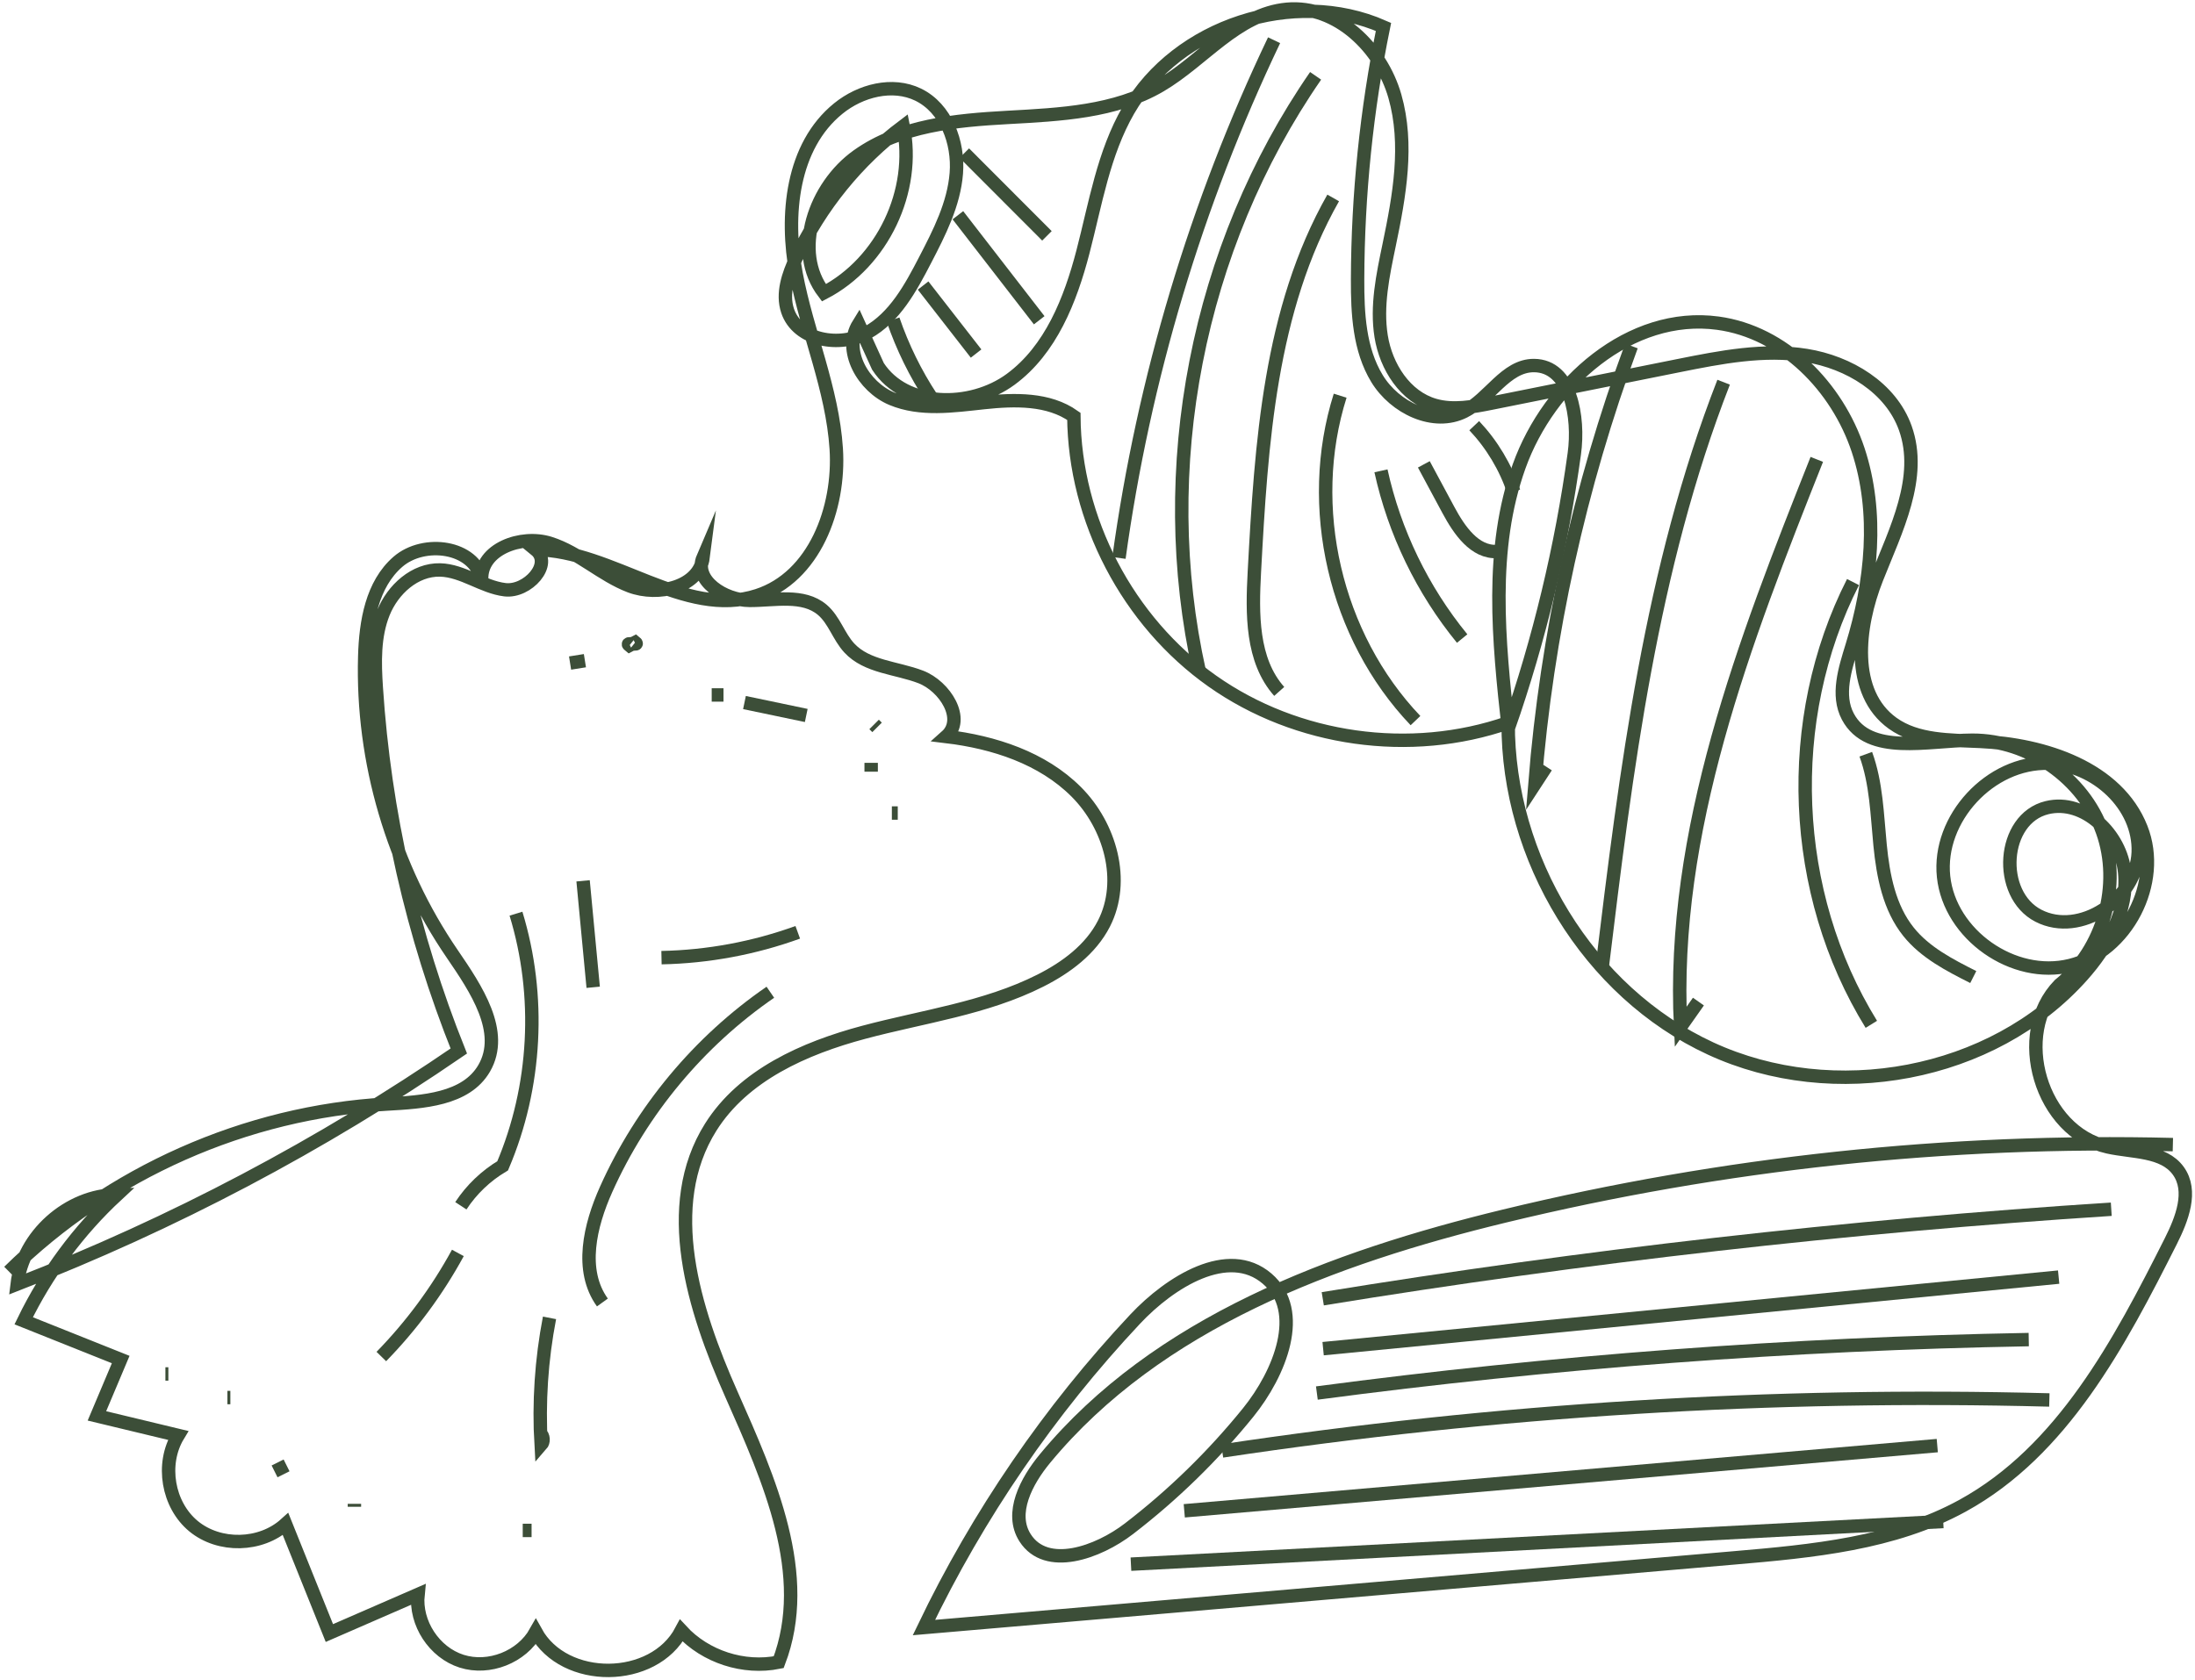 <svg width="491" height="376" viewBox="0 0 491 376" fill="none" xmlns="http://www.w3.org/2000/svg">
<path d="M2 284.513C24.42 262.403 55.05 248.823 86.49 247.043C94.58 246.583 104.23 246.043 108.3 239.043C113.02 230.923 106.47 221.203 101.17 213.453C87.87 194.033 80.91 170.353 81.59 146.833C81.81 139.143 83.2 130.743 89.01 125.703C94.82 120.663 106.1 122.153 107.75 129.663C107.47 122.903 116.58 119.523 123.04 121.573C129.5 123.623 134.58 128.713 140.9 131.123C147.22 133.533 156.43 131.383 157.29 124.673C155.08 129.833 162.05 134.323 167.66 134.343C173.27 134.363 179.66 132.823 183.94 136.453C186.61 138.723 187.6 142.423 189.98 144.993C193.93 149.263 200.52 149.383 205.95 151.463C211.38 153.543 216.02 160.933 211.67 164.793C222.33 166.073 233.16 169.583 240.75 177.183C248.34 184.783 251.83 197.103 246.94 206.663C243.99 212.433 238.5 216.503 232.71 219.423C220.43 225.623 206.5 227.433 193.21 230.983C179.92 234.533 166.3 240.563 158.98 252.213C147.88 269.873 155.16 292.943 163.62 312.003C172.08 331.063 181.63 352.443 174.19 371.923C166.37 373.503 157.81 370.733 152.41 364.863C146.21 376.593 126.26 376.773 119.85 365.153C116.7 370.773 109.39 373.653 103.26 371.703C97.13 369.753 92.83 363.173 93.5 356.773C86.89 359.653 80.28 362.533 73.68 365.403C70.41 357.273 67.15 349.153 63.88 341.023C58.33 346.043 49.06 346.253 43.29 341.493C37.52 336.723 35.97 327.583 39.85 321.183C33.79 319.723 27.74 318.273 21.68 316.813L27 304.203C19.77 301.313 12.54 298.423 5.3 295.533C10.44 284.943 17.56 275.323 26.19 267.323C15.26 267.403 5.12 276.483 3.84 287.333C38.63 273.823 71.86 256.283 102.63 235.173C92.25 209.273 85.99 181.723 84.17 153.883C83.8 148.243 83.64 142.393 85.75 137.143C87.86 131.893 92.8 127.393 98.46 127.533C103.53 127.663 107.9 131.333 112.94 131.953C117.98 132.573 123.75 126.203 119.82 122.993C136.99 123.103 153.07 138.563 169.4 133.263C182.14 129.133 187.92 113.783 187.06 100.423C186.2 87.053 180.57 74.483 178.09 61.323C175.6 48.163 177.12 32.703 187.53 24.273C192.48 20.253 199.64 18.393 205.38 21.173C211.61 24.203 214.46 31.863 213.92 38.763C213.38 45.663 210.13 52.033 206.94 58.183C203.71 64.423 200.14 71.023 194 74.433C187.85 77.853 178.41 76.223 176.18 69.553C174.88 65.663 176.35 61.423 178.09 57.703C183.52 46.133 191.83 35.913 202.05 28.233C205.01 42.703 197.4 58.693 184.3 65.513C177.18 56.183 182.25 41.703 191.8 34.883C201.35 28.063 213.71 26.923 225.43 26.273C237.15 25.623 249.42 25.073 259.54 19.143C269.18 13.493 276.74 3.083 287.87 2.073C299.04 1.063 308.94 10.743 312.02 21.533C315.1 32.323 313.03 43.833 310.74 54.813C309.34 61.553 307.86 68.463 308.95 75.253C310.04 82.043 314.32 88.803 320.94 90.693C325.09 91.873 329.51 91.033 333.74 90.183C347.65 87.393 361.56 84.603 375.47 81.813C384.89 79.923 394.56 78.023 404.05 79.543C413.54 81.063 422.97 86.733 426.2 95.793C430.13 106.823 424.08 118.583 419.78 129.473C415.48 140.363 413.85 154.973 423.35 161.823C428.84 165.773 436.15 165.583 442.9 165.893C457.34 166.533 473.65 171.863 478.95 185.303C483.75 197.443 475.75 212.923 463.07 216.033C450.39 219.153 436.14 209.143 434.76 196.163C433.38 183.183 445.21 170.403 458.26 170.783C468.74 171.093 478.72 180.253 478.3 190.733C477.88 201.213 465.31 209.703 455.98 204.903C446.65 200.103 447.72 183.173 457.91 180.713C466.23 178.703 474.46 186.723 475.27 195.243C476.09 203.763 471.46 211.913 465.76 218.303C445.64 240.873 410.12 247.293 382.67 234.623C355.22 221.953 337.24 191.943 337.36 161.713C315.51 169.313 290.08 165.733 271.18 152.393C252.28 139.053 240.38 116.303 240.21 93.163C234.55 89.143 226.99 89.343 220.08 90.083C213.17 90.823 205.91 91.903 199.5 89.223C193.09 86.543 188.41 78.383 192.07 72.483C193.51 75.643 194.95 78.813 196.39 81.973C202.46 91.323 217.11 91.473 226.08 84.873C235.05 78.273 239.43 67.153 242.24 56.373C245.05 45.593 246.84 34.313 252.41 24.663C263.37 5.693 289.42 -2.817 309.47 6.023C305.68 24.593 303.74 43.543 303.68 62.503C303.66 70.143 304.05 78.173 308.02 84.703C311.99 91.233 320.7 95.493 327.53 92.063C333.21 89.213 336.76 81.773 343.12 81.793C351.36 81.823 353.28 93.353 352.16 101.513C349.29 122.433 344.33 143.063 337.39 163.003C335.23 143.363 333.15 122.913 339.82 104.313C346.49 85.713 364.7 69.653 384.28 72.313C399 74.313 410.96 86.573 415.64 100.673C420.31 114.773 418.66 130.303 414.3 144.503C412.7 149.703 410.8 155.543 413.35 160.343C418.06 169.193 431.13 165.673 441.16 165.623C453.82 165.573 466.06 174.173 470.31 186.093C474.56 198.013 470.51 212.423 460.67 220.383C449.99 231.373 456.53 253.283 471.48 256.623C477.06 257.873 483.92 257.353 487.27 261.983C490.53 266.493 488.09 272.753 485.59 277.723C474.11 300.513 461.37 324.633 439.01 336.913C423.55 345.403 405.39 347.083 387.82 348.593C327.44 353.783 267.06 358.983 206.67 364.173C218.78 338.933 234.78 315.563 253.94 295.143C261.75 286.823 274.76 278.673 283.43 286.093C291.95 293.383 286.26 307.333 279.21 316.043C271.38 325.723 262.41 334.473 252.55 342.053C245.58 347.413 234.06 351.513 229.31 344.103C225.78 338.593 229.59 331.393 233.76 326.353C258.89 295.963 298.22 281.383 336.55 272.093C385.4 260.253 435.8 254.863 486.05 256.113" stroke="#3C4E38" stroke-width="3" stroke-miterlimit="10"/>
<path d="M295.89 290.61C354.31 281.07 413.2 274.38 472.27 270.57" stroke="#3C4E38" stroke-width="3" stroke-miterlimit="10"/>
<path d="M295.97 301.77C350.81 296.43 405.65 291.1 460.5 285.76" stroke="#3C4E38" stroke-width="3" stroke-miterlimit="10"/>
<path d="M294.57 311.7C347.37 304.7 400.56 300.7 453.81 299.74" stroke="#3C4E38" stroke-width="3" stroke-miterlimit="10"/>
<path d="M273.39 324.66C334.57 315.45 396.57 311.63 458.42 313.25" stroke="#3C4E38" stroke-width="3" stroke-miterlimit="10"/>
<path d="M264.91 338.05C321.06 333.19 377.2 328.33 433.35 323.46" stroke="#3C4E38" stroke-width="3" stroke-miterlimit="10"/>
<path d="M252.98 349.99L434.68 340.44" stroke="#3C4E38" stroke-width="3" stroke-miterlimit="10"/>
<path d="M285 9C267.57 45.52 255.82 84.75 250.3 124.84" stroke="#3C4E38" stroke-width="3" stroke-miterlimit="10"/>
<path d="M294.29 16.97C267.8 55.31 258.14 104.86 268.29 150.34" stroke="#3C4E38" stroke-width="3" stroke-miterlimit="10"/>
<path d="M298.22 44.29C284.01 69.32 282.14 99.25 280.59 127.99C280.09 137.33 279.94 147.73 286.15 154.71" stroke="#3C4E38" stroke-width="3" stroke-miterlimit="10"/>
<path d="M299.78 88.54C291.92 113.42 298.63 142.35 316.63 161.24" stroke="#3C4E38" stroke-width="3" stroke-miterlimit="10"/>
<path d="M308.91 105.35C311.91 119.05 318.19 132.02 327.07 142.88" stroke="#3C4E38" stroke-width="3" stroke-miterlimit="10"/>
<path d="M318.5 103.9C320.34 107.32 322.17 110.74 324.01 114.15C326.4 118.6 329.87 123.69 334.91 123.4" stroke="#3C4E38" stroke-width="3" stroke-miterlimit="10"/>
<path d="M329.77 95.25C333.74 99.45 336.78 104.53 338.61 110.01" stroke="#3C4E38" stroke-width="3" stroke-miterlimit="10"/>
<path d="M364.93 77.42C353.31 108.9 346.02 141.97 343.34 175.42C344.18 174.13 345.03 172.84 345.87 171.55" stroke="#3C4E38" stroke-width="3" stroke-miterlimit="10"/>
<path d="M385.56 85.52C369.28 127.26 363.75 172.28 358.35 216.75" stroke="#3C4E38" stroke-width="3" stroke-miterlimit="10"/>
<path d="M406.4 102.79C390.2 143.58 373.73 185.94 375.93 229.77C377.26 227.88 378.59 226 379.92 224.11" stroke="#3C4E38" stroke-width="3" stroke-miterlimit="10"/>
<path d="M414.5 130.24C398.86 160.99 400.47 199.85 418.6 229.2" stroke="#3C4E38" stroke-width="3" stroke-miterlimit="10"/>
<path d="M417.36 168.76C419.73 175.24 419.88 182.27 420.56 189.14C421.24 196 422.61 203.13 426.93 208.51C430.64 213.14 436.11 215.95 441.4 218.62" stroke="#3C4E38" stroke-width="3" stroke-miterlimit="10"/>
<path d="M215.71 34.26C221.87 40.43 228.03 46.6 234.19 52.77" stroke="#3C4E38" stroke-width="3" stroke-miterlimit="10"/>
<path d="M214.27 48.16C220.33 55.99 226.4 63.83 232.46 71.66" stroke="#3C4E38" stroke-width="3" stroke-miterlimit="10"/>
<path d="M206.49 63.89C210.44 68.96 214.39 74.04 218.34 79.11" stroke="#3C4E38" stroke-width="3" stroke-miterlimit="10"/>
<path d="M199.77 71.52C201.89 77.69 204.78 83.59 208.37 89.03" stroke="#3C4E38" stroke-width="3" stroke-miterlimit="10"/>
<path d="M115.42 204.44C121.04 222.82 119.97 243.17 112.44 260.86C108.7 263.08 105.47 266.16 103.09 269.8" stroke="#3C4E38" stroke-width="3" stroke-miterlimit="10"/>
<path d="M130.43 197.09L132.69 220.91" stroke="#3C4E38" stroke-width="3" stroke-miterlimit="10"/>
<path d="M147.97 214.28C158.35 214.07 168.69 212.15 178.45 208.61" stroke="#3C4E38" stroke-width="3" stroke-miterlimit="10"/>
<path d="M172.32 222.02C156.37 233 143.51 248.44 135.59 266.12C131.97 274.2 129.56 284.25 134.75 291.44" stroke="#3C4E38" stroke-width="3" stroke-miterlimit="10"/>
<path d="M122.92 294.88C121.11 304.24 120.48 313.82 121.04 323.34C121.7 322.6 121.61 321.32 120.86 320.68" stroke="#3C4E38" stroke-width="3" stroke-miterlimit="10"/>
<path d="M102.42 280.35C97.81 288.81 92.03 296.64 85.3 303.53" stroke="#3C4E38" stroke-width="3" stroke-miterlimit="10"/>
<path d="M116.93 342.44H118.91" stroke="#3C4E38" stroke-width="3" stroke-miterlimit="10"/>
<path d="M79.28 337.15V336.49" stroke="#3C4E38" stroke-width="3" stroke-miterlimit="10"/>
<path d="M63.42 329.88L62.1 327.24" stroke="#3C4E38" stroke-width="3" stroke-miterlimit="10"/>
<path d="M37 307.43H37.66" stroke="#3C4E38" stroke-width="3" stroke-miterlimit="10"/>
<path d="M50.87 312.71H51.53" stroke="#3C4E38" stroke-width="3" stroke-miterlimit="10"/>
<path d="M127.52 148.36L130.84 147.83" stroke="#3C4E38" stroke-width="3" stroke-miterlimit="10"/>
<path d="M140.79 144.42L142.1 143.73C143.2 144.61 139.69 143.54 140.79 144.42Z" stroke="#3C4E38" stroke-width="3" stroke-miterlimit="10"/>
<path d="M159.2 155.5H161.84" stroke="#3C4E38" stroke-width="3" stroke-miterlimit="10"/>
<path d="M166.53 157.2C171.14 158.16 175.74 159.13 180.35 160.09" stroke="#3C4E38" stroke-width="3" stroke-miterlimit="10"/>
<path d="M195.53 162.1L196.19 162.76" stroke="#3C4E38" stroke-width="3" stroke-miterlimit="10"/>
<path d="M194.87 170.69V172.67" stroke="#3C4E38" stroke-width="3" stroke-miterlimit="10"/>
<path d="M199.5 181.92H200.82" stroke="#3C4E38" stroke-width="3" stroke-miterlimit="10"/>
</svg>
